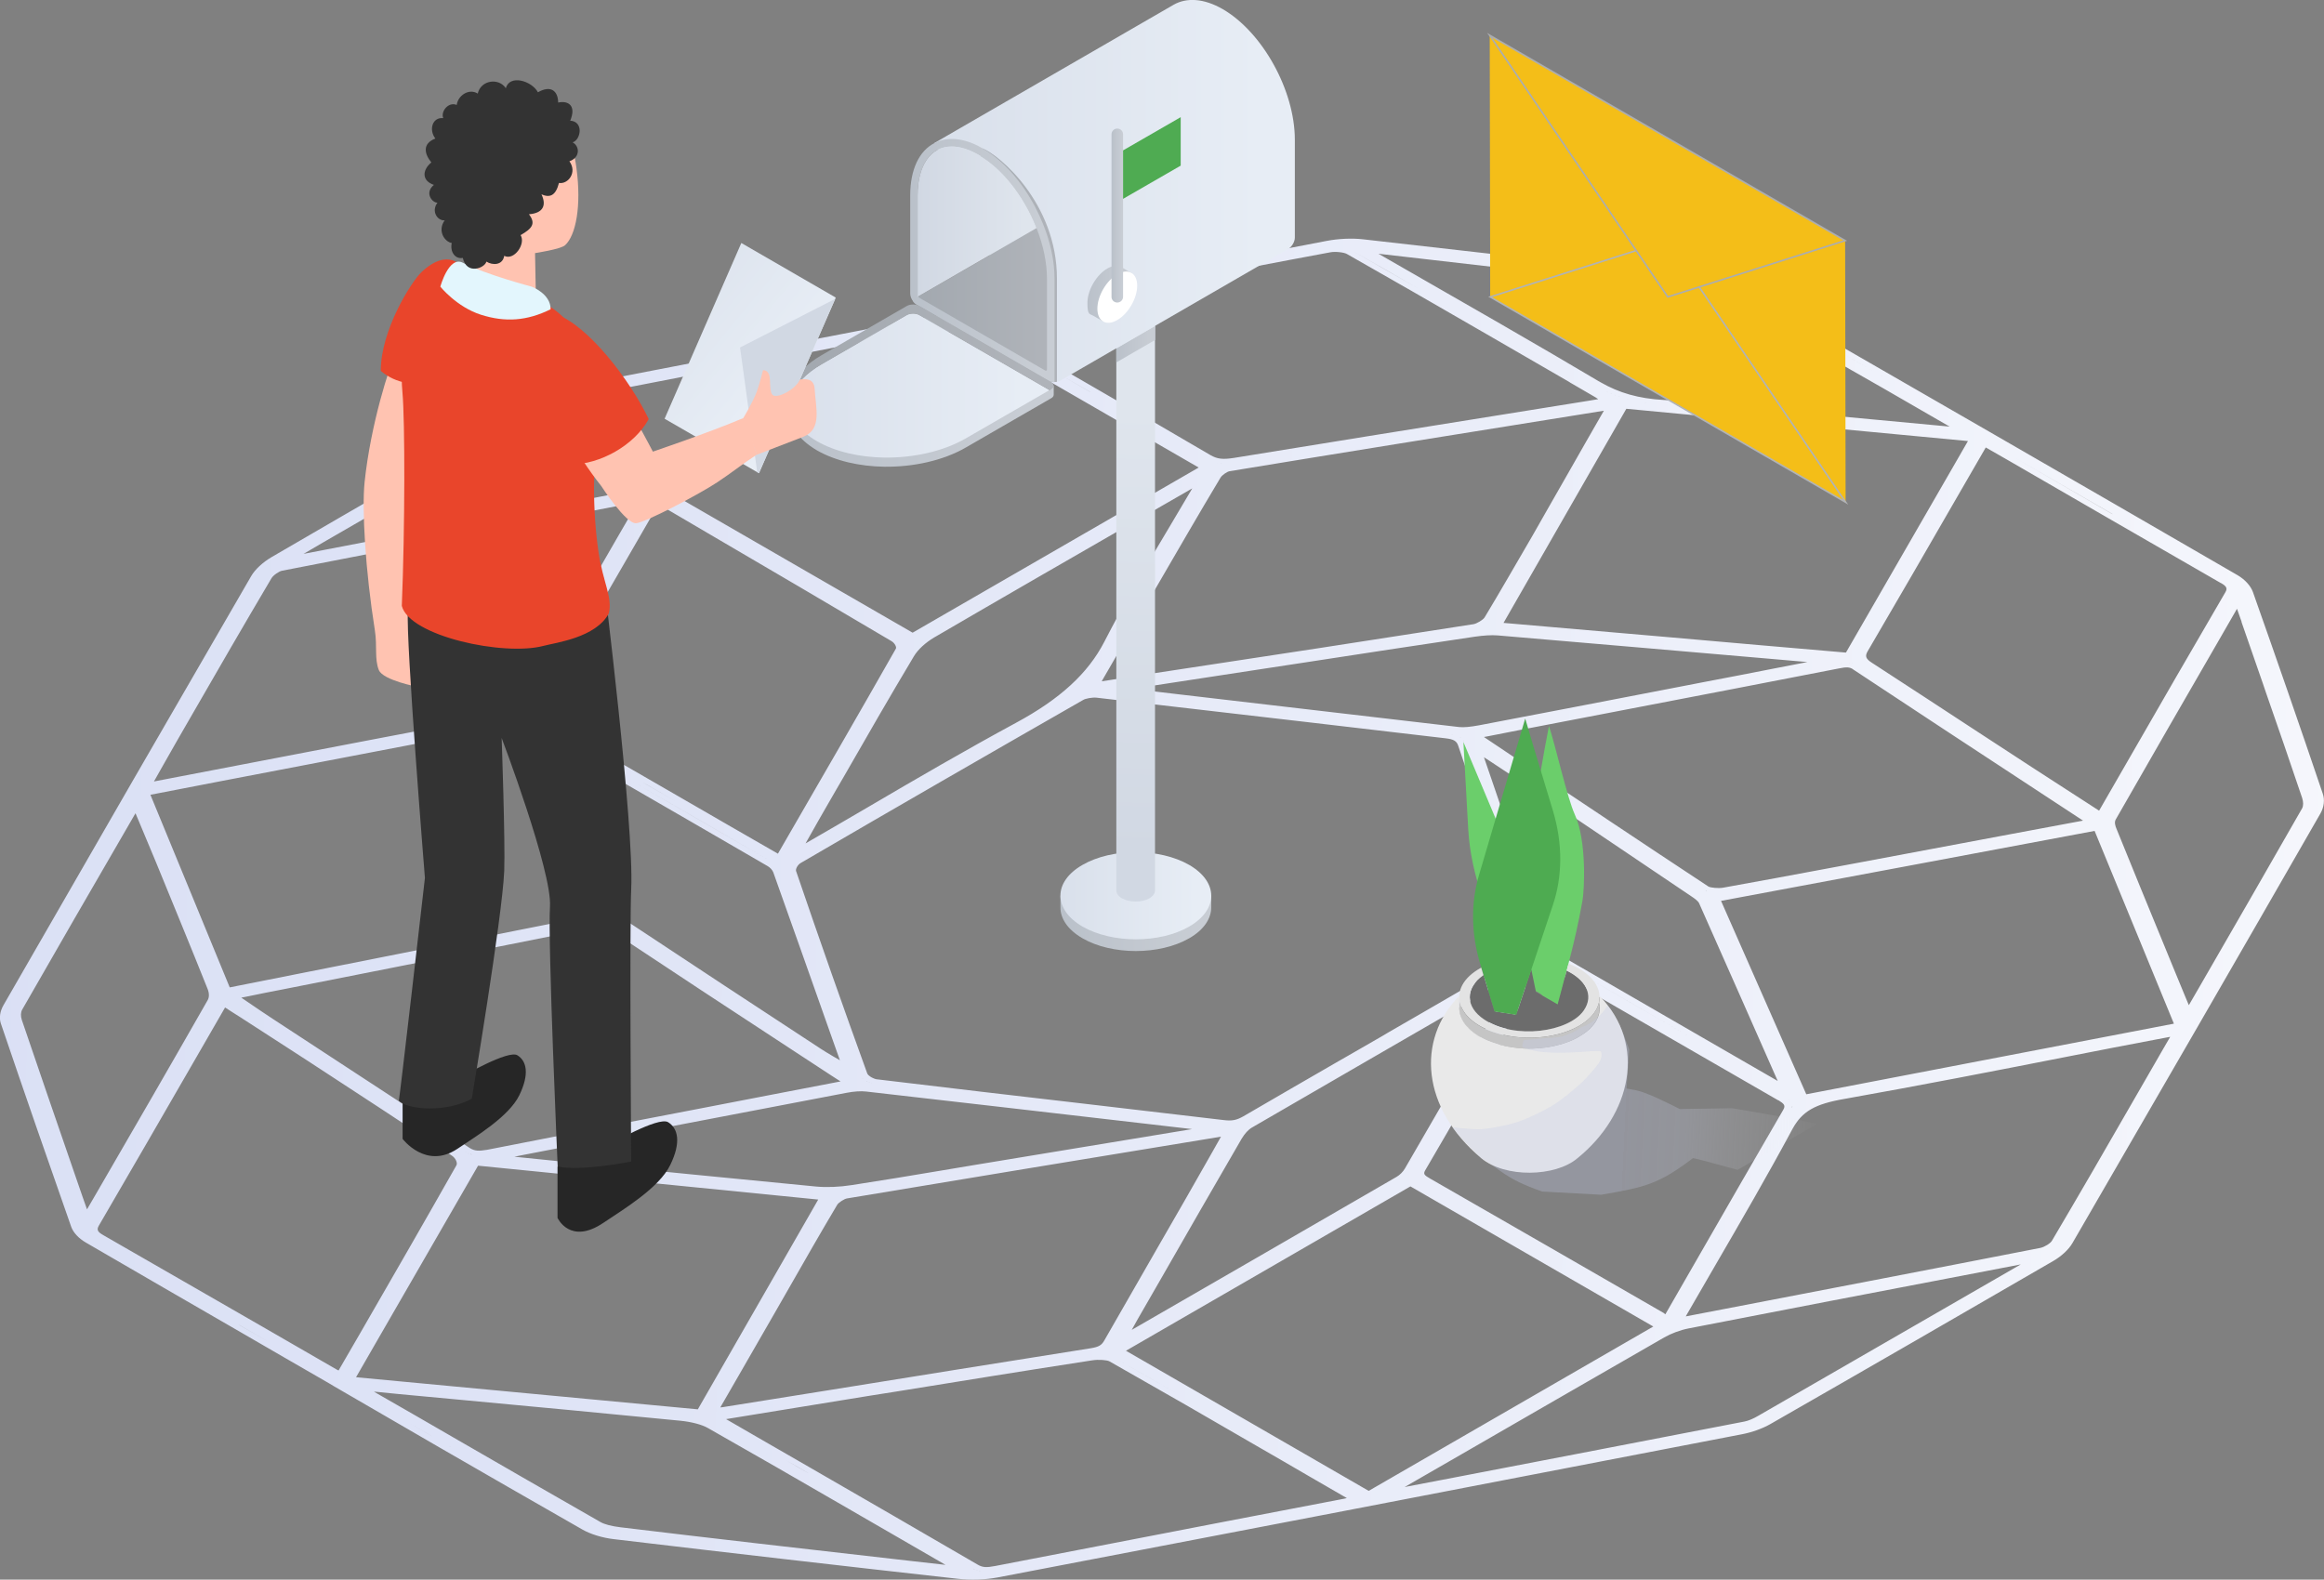 <?xml version="1.0" encoding="UTF-8"?>
<svg id="Layer_1" data-name="Layer 1" xmlns="http://www.w3.org/2000/svg" xmlns:xlink="http://www.w3.org/1999/xlink" version="1.1" viewBox="0 0 1447.7 984.2">
  <rect x="0" y="0" width="1447.7" height="984.2" fill="#808080" stroke="none"/>
  <defs>
    <style>
      .cls-1 {
        fill: #333;
      }

      .cls-1, .cls-2, .cls-3, .cls-4, .cls-5, .cls-6, .cls-7, .cls-8, .cls-9, .cls-10, .cls-11, .cls-12, .cls-13, .cls-14, .cls-15, .cls-16, .cls-17, .cls-18, .cls-19, .cls-20, .cls-21, .cls-22, .cls-23, .cls-24, .cls-25, .cls-26, .cls-27, .cls-28, .cls-29, .cls-30, .cls-31, .cls-32, .cls-33 {
        stroke-width: 0px;
      }

      .cls-2 {
        fill: #4eab51;
      }

      .cls-3 {
        fill: #e3e3e3;
      }

      .cls-4 {
        fill: #e9452b;
      }

      .cls-5 {
        fill: #c5c5c5;
      }

      .cls-6 {
        fill: #262626;
      }

      .cls-7 {
        fill: #ffc3b1;
      }

      .cls-8 {
        fill: url(#linear-gradient);
      }

      .cls-9 {
        fill: #e9e9e9;
      }

      .cls-10 {
        fill: url(#linear-gradient-11);
      }

      .cls-11 {
        fill: url(#linear-gradient-12);
      }

      .cls-12 {
        fill: url(#linear-gradient-13);
      }

      .cls-13 {
        fill: url(#linear-gradient-10);
      }

      .cls-14 {
        fill: url(#linear-gradient-17);
      }

      .cls-15 {
        fill: url(#linear-gradient-16);
      }

      .cls-16 {
        fill: url(#linear-gradient-15);
      }

      .cls-17 {
        fill: url(#linear-gradient-14);
      }

      .cls-18 {
        fill: #e3f6fd;
      }

      .cls-34 {
        stroke: #b1b3b6;
      }

      .cls-34, .cls-20, .cls-35 {
        fill: #f4be18;
      }

      .cls-34, .cls-35 {
        stroke-miterlimit: 10;
      }

      .cls-19 {
        fill: url(#linear-gradient-18);
        isolation: isolate;
        opacity: .3;
      }

      .cls-21 {
        fill: #4fab52;
      }

      .cls-35 {
        stroke: #abadb0;
      }

      .cls-22 {
        fill: #dbdbdb;
      }

      .cls-23 {
        fill: #6bce6b;
      }

      .cls-24 {
        fill: url(#linear-gradient-4);
      }

      .cls-25 {
        fill: url(#linear-gradient-2);
      }

      .cls-26 {
        fill: url(#linear-gradient-3);
      }

      .cls-27 {
        fill: url(#linear-gradient-8);
      }

      .cls-28 {
        fill: url(#linear-gradient-9);
      }

      .cls-29 {
        fill: url(#linear-gradient-7);
      }

      .cls-30 {
        fill: url(#linear-gradient-5);
      }

      .cls-31 {
        fill: url(#linear-gradient-6);
      }

      .cls-32 {
        fill: #6c6c6c;
      }

      .cls-33 {
        fill: #fff;
      }
    </style>
    <linearGradient id="linear-gradient" x1="-31.4" y1="460.2" x2="1939.7" y2="486.7" gradientTransform="translate(0 96.1)" gradientUnits="userSpaceOnUse">
      <stop offset="0" stop-color="#dae0f5"/>
      <stop offset=".2" stop-color="#dfe4f6"/>
      <stop offset="1" stop-color="#fff"/>
    </linearGradient>
    <linearGradient id="linear-gradient-2" x1="660.6" y1="469.4" x2="754.5" y2="469.4" gradientTransform="translate(0 96.1)" gradientUnits="userSpaceOnUse">
      <stop offset="0" stop-color="#bac1ca"/>
      <stop offset=".9" stop-color="#c8cdd4"/>
    </linearGradient>
    <linearGradient id="linear-gradient-3" x1="660.6" y1="462" x2="754.5" y2="462" gradientTransform="translate(0 96.1)" gradientUnits="userSpaceOnUse">
      <stop offset="0" stop-color="#d9e0eb"/>
      <stop offset=".9" stop-color="#e7edf5"/>
    </linearGradient>
    <linearGradient id="linear-gradient-4" x1="702.8" y1="436" x2="711.4" y2="126.9" gradientTransform="translate(0 96.1)" gradientUnits="userSpaceOnUse">
      <stop offset="0" stop-color="#d1d8e3"/>
      <stop offset=".9" stop-color="#dfe5ed"/>
    </linearGradient>
    <linearGradient id="linear-gradient-5" x1="695.4" y1="118.4" x2="719.6" y2="118.4" gradientTransform="translate(0 96.1)" gradientUnits="userSpaceOnUse">
      <stop offset="0" stop-color="#bac1ca"/>
      <stop offset=".9" stop-color="#c8cdd4"/>
    </linearGradient>
    <linearGradient id="linear-gradient-6" x1="581.9" y1="22.9" x2="806.6" y2="22.9" gradientTransform="translate(0 96.1)" gradientUnits="userSpaceOnUse">
      <stop offset="0" stop-color="#d9e0eb"/>
      <stop offset=".9" stop-color="#e7edf5"/>
    </linearGradient>
    <linearGradient id="linear-gradient-7" x1="603.7" y1="69.1" x2="658.4" y2="69.1" gradientTransform="translate(0 96.1)" gradientUnits="userSpaceOnUse">
      <stop offset="0" stop-color="#a2a8af"/>
      <stop offset=".9" stop-color="#afb3b9"/>
    </linearGradient>
    <linearGradient id="linear-gradient-8" x1="568.7" y1="92.9" x2="656.9" y2="92.9" gradientTransform="translate(0 96.1)" gradientUnits="userSpaceOnUse">
      <stop offset="0" stop-color="#a2a8af"/>
      <stop offset=".9" stop-color="#afb3b9"/>
    </linearGradient>
    <linearGradient id="linear-gradient-9" x1="567" y1="66.2" x2="656.9" y2="66.2" gradientTransform="translate(0 96.1)" gradientUnits="userSpaceOnUse">
      <stop offset="0" stop-color="#bac1ca"/>
      <stop offset=".9" stop-color="#c8cdd4"/>
    </linearGradient>
    <linearGradient id="linear-gradient-10" x1="491.1" y1="147" x2="656.4" y2="147" gradientTransform="translate(0 96.1)" gradientUnits="userSpaceOnUse">
      <stop offset="0" stop-color="#bac1ca"/>
      <stop offset=".9" stop-color="#c8cdd4"/>
    </linearGradient>
    <linearGradient id="linear-gradient-11" x1="491.3" y1="144.2" x2="653.7" y2="144.2" gradientTransform="translate(0 96.1)" gradientUnits="userSpaceOnUse">
      <stop offset="0" stop-color="#d9e0eb"/>
      <stop offset=".9" stop-color="#e7edf5"/>
    </linearGradient>
    <linearGradient id="linear-gradient-12" x1="491.1" y1="125" x2="656.4" y2="125" gradientTransform="translate(0 96.1)" gradientUnits="userSpaceOnUse">
      <stop offset="0" stop-color="#a2a8af"/>
      <stop offset=".9" stop-color="#afb3b9"/>
    </linearGradient>
    <linearGradient id="linear-gradient-13" x1="571.6" y1="42" x2="645.7" y2="42" gradientTransform="translate(0 96.1)" gradientUnits="userSpaceOnUse">
      <stop offset="0" stop-color="#d1d8e3"/>
      <stop offset=".9" stop-color="#dfe5ed"/>
    </linearGradient>
    <linearGradient id="linear-gradient-14" x1="677.4" y1="86.8" x2="705" y2="86.8" gradientTransform="translate(0 96.1)" gradientUnits="userSpaceOnUse">
      <stop offset="0" stop-color="#bac1ca"/>
      <stop offset=".9" stop-color="#c8cdd4"/>
    </linearGradient>
    <linearGradient id="linear-gradient-15" x1="692.5" y1="38.2" x2="699.6" y2="38.2" gradientTransform="translate(0 96.1)" gradientUnits="userSpaceOnUse">
      <stop offset="0" stop-color="#bac1ca"/>
      <stop offset=".9" stop-color="#c8cdd4"/>
    </linearGradient>
    <linearGradient id="linear-gradient-16" x1="390.8" y1="63.5" x2="492.5" y2="148" gradientTransform="translate(0 96.1)" gradientUnits="userSpaceOnUse">
      <stop offset="0" stop-color="#d9e0eb"/>
      <stop offset=".9" stop-color="#e7edf5"/>
    </linearGradient>
    <linearGradient id="linear-gradient-17" x1="573.1" y1="168" x2="590.3" y2="173.3" gradientTransform="translate(0 96.1)" gradientUnits="userSpaceOnUse">
      <stop offset="0" stop-color="#d1d8e3"/>
      <stop offset=".9" stop-color="#dfe5ed"/>
    </linearGradient>
    <linearGradient id="linear-gradient-18" x1="-10560.7" y1="589.9" x2="-10436" y2="595.8" gradientTransform="translate(11573.5 96.1)" gradientUnits="userSpaceOnUse">
      <stop offset="0" stop-color="#c4cae9"/>
      <stop offset="0" stop-color="#c7cdea" stop-opacity=".9"/>
      <stop offset=".3" stop-color="#d0d5ed" stop-opacity=".8"/>
      <stop offset=".5" stop-color="#e0e3f3" stop-opacity=".5"/>
      <stop offset=".8" stop-color="#f4f5fb" stop-opacity=".2"/>
      <stop offset="1" stop-color="#fff" stop-opacity="0"/>
    </linearGradient>
  </defs>
  <g id="Layer_1-2" data-name="Layer 1-2">
    <g>
      <path class="cls-8" d="M1279,785.7c5.2-3,9.7-7.2,12-11.2,51.9-89.5,103.9-179.5,154.5-267.7,2.2-3.9,2.8-8.5,1.4-12.4-14.2-42-28.9-84.3-43.5-125.6-1.4-3.8-4.9-7.7-9.5-10.4-51.4-29.8-103.5-59.9-155-89.6s-103.7-59.8-155.3-89.5c-4.2-2.4-10.6-4.4-17-5.1-78.5-9.3-149.7-17.5-217.5-25.1-6.9-.8-15.4-.4-22.7,1-155.9,29.8-311.5,59.8-462.5,89-7.1,1.4-14.8,4.1-20.4,7.4-57.4,32.9-116.1,66.7-174.3,100.6-5.6,3.3-10.3,7.7-12.7,11.8C108.5,441.7,57.9,529.3,2.1,626.4c-2.1,3.7-2.7,7.8-1.6,11.2,14.6,43,29.4,85.6,43.9,126.9,1.3,3.5,4.6,7.1,9.1,9.7,32.6,19,65.2,37.8,92.7,53.7l30.9,17.9,27.9,16.1,3,1.8c11.1,6.4,22.1,12.8,33.1,19.2,11.1,6.4,22.1,12.8,33.1,19.2,26,15,56.9,32.8,88.6,50.9,5.1,2.9,12.5,5.2,19.7,6,72.3,8.6,144.4,16.9,214.3,24.7,8.1.9,17.2.6,24.9-.9,136.8-26.2,284.1-54.5,463.6-89.2,6.2-1.2,12.8-3.6,17.5-6.3,63.2-36.2,120.8-69.5,176.2-101.6h0ZM13.6,635.5c-.8-2.4-.7-4.7.2-6.4,21.3-37.2,43.1-75,64.3-111.5l6.3-10.9c1,2.3,1.9,4.6,2.9,6.9,3.4,8.2,6.7,16,9.9,23.7h0c10.6,25.9,21.6,52.5,32.1,78.8,1.1,2.7,1.1,5.2.1,7-23.2,40.7-47.1,82-70.3,122l-4.9,8.4h0c-1.7-4.9-3.4-9.5-4.9-14l-4.1-11.9c-10.4-30.2-21.2-61.4-31.6-92.1h0ZM201.4,337.9c48.9-28.3,99.5-57.5,149.5-86.2,4.2-2.4,8.4-4.1,11.8-4.8,62.4-12.2,125.9-24.4,187.4-36.2l22.9-4.4-18.7,10.8c-47,27.1-95.6,55.2-143.5,82.7-4,2.3-8.8,4.2-12.9,5-64.9,12.7-131,25.4-194.8,37.6l-14,2.7h0l12.3-7.2h0ZM1194.4,254.2l20.1,11.6c-38.6-3.6-78.2-7.3-117.7-11-6.4-.6-12.8-1.3-19.1-1.9-13.5-1.4-27.4-2.9-41.5-3.7-15.4-.9-27.5-4.3-39.3-11.1-.3-.2-.6-.4-.9-.5-17.7-10.5-37.3-22-61.6-36-12.5-7.2-25.1-14.4-37.6-21.6-12.5-7.2-25.1-14.4-37.6-21.6l-.5-.3c69,7.9,136.6,15.7,204.3,23.7,4.4.5,8.2,1.6,10.5,2.9,22.9,13.1,47.3,27.1,78.9,45.4,14,7.9,28,16,42,24.1h0ZM1383.4,363.2c3.7,2.1,4.3,3.4,2.8,5.9-20.4,35-41,70.6-60.8,105.1-5.9,10.3-11.9,20.6-17.8,30.9-3.5-2.3-7-4.5-10.5-6.8-10.4-6.7-20.2-13-30-19.4-11.7-7.6-23.4-15.3-35.1-22.9-21.6-14.1-43.9-28.8-66-43.1-3.7-2.4-4.3-4-2.7-6.9,18.8-32.1,37.7-64.8,55.9-96.4,5.9-10.3,11.9-20.5,17.8-30.8l13.8,7.9,30.6,17.7,30.6,17.7c19.5,11.3,45.3,26.1,71.3,41.1h0ZM1396.3,387.5c4.4,12.8,8.9,25.5,13.3,38.3l1.9,5.6c7.5,21.5,15.2,43.8,22.6,65.8.8,2.5.8,4.8,0,6.4-21.3,37.3-43.2,75.3-64.4,112l-6.2,10.7c-.8-2-1.7-4-2.5-6-2.5-6-4.9-11.8-7.3-17.7l-5-12.2c-10-24.3-20.3-49.4-30.3-74.1-.7-1.6-1.4-4-.5-5.6,21.6-37.8,43.8-76.3,65.3-113.5l10.3-17.9,2.9,8.2h-.1ZM1029.9,826.5l-177.3,102.4-151.2-87.3,177.2-102.4,151.3,87.3ZM523.6,933c-8.3-4.8-16.7-9.6-25.1-14.5,8.4,4.9,16.8,9.7,25.1,14.5ZM417.3,306.9l178.2-102.9,151.2,87.3-178.2,102.9-151.2-87.3h0ZM1036.6,818.2c-48.5-28-97-55.9-145.6-83.8-3.6-2.1-4.6-2.8-3.2-5.2,18.2-31.1,36.4-62.8,54-93.4,6.6-11.4,13.2-22.9,19.7-34.3v-.2c1,.5,2,1,2.9,1.6,14.3,8.2,28.5,16.5,42.8,24.7,32.9,19,66.9,38.6,100.4,57.9h.2c3.6,2.2,4.6,3.3,3.1,5.9-17.9,30.7-35.8,62-53.2,92.2-6.8,11.8-13.6,23.6-20.3,35.3-.3-.3-.6-.5-.9-.7h.1ZM293,715.5c-.3-.2-.5-.3-.8-.5-28.6-18.9-57.8-38-86.1-56.5-12.1-7.9-24.2-15.8-36.2-23.7-5.4-3.5-10.6-7.1-16.2-10.9-1.1-.8-2.3-1.5-3.4-2.3,1.5-.3,3.1-.6,4.6-.9,7.2-1.5,14.1-2.9,21-4.2,16.9-3.3,33.7-6.7,50.6-10,46.5-9.2,94.5-18.7,141.7-28.2,6.2-1.2,8.4-.8,11.4.9.4.2.8.5,1.3.8,37,24.6,74.9,49.5,111.6,73.5,8.5,5.6,17,11.2,25.5,16.7,1.7,1.1,3.5,2.2,5.6,3.6-15.9,3.1-30.3,5.8-44.7,8.6-12.9,2.5-25.8,5-38.8,7.5-44.8,8.6-91.1,17.5-136.7,26.5-5.3.9-7.6.7-10.4-.9h0ZM297.6,719.6h-.8.8ZM295.7,719.5h-.8.8ZM293.9,719.3c-.3,0-.5,0-.8-.2.3,0,.5,0,.8.2ZM292.2,718.8c-.2,0-.5-.2-.7-.3.2,0,.4.2.7.3ZM290.5,718.1c-.2,0-.5-.2-.7-.4.2.2.5.3.7.4ZM412,315.2c9.5,5.6,19.1,11.2,28.6,16.8,37.7,22.1,76.7,44.9,114.8,67.5,2,1.2,3.2,3.7,2.7,4.6-22.6,39.8-46,80.2-68.6,119.3l-4.9,8.5-31.1-17.9-9.5-5.5-18.7-10.8-18.7-10.8c-20.9-12.1-43.5-25.1-66.6-38.2h-.2c-4.5-2.7-5.1-4.5-2.9-8.3,17.8-30.2,35.6-61,52.8-90.8,6.1-10.6,12.2-21.1,18.3-31.7.7-1.2,1.4-2.3,2.3-3.7.5.3,1.1.6,1.7,1h0ZM413.6,312c.6.4,1.3.7,1.9,1.1-.6-.3-1.2-.7-1.9-1.1ZM683.1,434.7c43.4,5,87.5,10.1,130.2,15.1,28.5,3.3,58.1,6.8,87.1,10.2,2.6.3,4.3.7,5.5,1.4,1.2.7,2,1.7,2.5,3.3,15.2,45.2,29.1,85.6,42.5,123.7,1.2,3.4,0,5.3-4.8,8.1-20.4,11.5-40.9,23.4-60.7,34.9-6.7,3.9-13.4,7.8-20.1,11.6-1.4.8-2.8,1.6-4.2,2.5-7.5,4.3-14.9,8.6-22.4,12.9l-4.9,2.8c-19.4,11.2-39.5,22.8-59.2,34.3-4.2,2.4-7,3-12.1,2.4-29-3.4-58.4-6.9-86.9-10.2-42.3-4.9-86.1-10-129.1-15.2-.8,0-2.2-.5-3.7-1.3-1.3-.8-2.4-1.7-2.6-2.5-14.7-40.5-29.6-82.9-44.3-126-.4-1.3,1.1-4,2.9-5,58.6-34.2,117.8-68.3,175.8-101.5,1.4-1,6.1-1.8,8.5-1.5h0ZM904.2,457.6c.3,0,.5.1.7.2-.2,0-.5-.1-.7-.2ZM906.2,458.1c.3.1.5.2.8.2-.3-.1-.5-.1-.8-.2ZM907.9,458.7c.2.1.4.2.7.3-.2-.1-.4-.2-.7-.3ZM543.3,674.8c-.2,0-.3,0-.5-.2,0,0,.3.2.5.2ZM541.8,674.4c-.2,0-.4-.2-.6-.2.2,0,.4,0,.6.2ZM540.3,673.8c-.2,0-.4-.2-.6-.3.3,0,.4.2.6.3ZM536.7,671.4c-.2-.2-.4-.4-.5-.6,0,.2.3.4.5.6ZM535.9,670.5c-.2-.3-.4-.6-.5-.9,0,.2.3.5.5.9ZM539,673.1c-.2-.2-.5-.3-.7-.5.2.2.5.3.7.5ZM537.7,672.3c-.2-.2-.4-.3-.6-.5.2,0,.4.3.6.5ZM1085.9,661.1l-25.8-14.9c-28.4-16.4-58.9-34-90.1-52.1-2.8-1.6-4.7-3.5-5.3-5.2-12.1-34.5-24.1-69.7-35.7-103.7l-4.6-13.4c1.4.9,2.9,1.9,4.3,2.8,8.3,5.5,17,11.2,25.4,16.8,29.9,20.1,61.5,41.4,99.4,67,2.1,1.4,4.2,2.9,4.9,4.3,16.4,36.9,32.9,74.3,49,110.8l-21.5-12.4h0ZM1054,646.8c-29.2-16.9-58.4-33.7-87.5-50.6,29.1,16.8,58.3,33.7,87.5,50.6ZM912.3,462.4c.2.4.4.9.6,1.4,0-.5-.3-1-.6-1.4ZM909.4,459.3c.3.1.5.3.7.5-.2-.1-.5-.3-.7-.5ZM910.6,460.2c.2.2.4.4.6.6-.2-.2-.4-.4-.6-.6ZM911.6,461.2c.2.3.4.5.5.8-.2-.2-.3-.5-.5-.8ZM710.2,323c10.8-6.2,21.7-12.5,32.5-18.7-4.5,7.6-9,15.3-13.5,22.8-14.2,23.8-28.8,48.4-41.3,72.8-10.1,19.6-27.5,35.6-54.9,50.4-31.6,17.1-62.5,35.1-92.3,52.6-12.7,7.4-25.8,15.1-38.9,22.6.9-1.5,1.7-3,2.6-4.6,3.8-6.8,7.8-13.8,11.8-20.7,3.2-5.5,6.3-11,9.5-16.4,14.1-24.6,28.7-50,43.6-74.9,2.5-4.2,7.2-8.5,12.6-11.7,42.5-24.8,86.1-49.9,128.3-74.2h0ZM481.8,537.6c-30.4-17.6-60.8-35.2-91.2-52.7,30.5,17.6,60.9,35.1,91.2,52.7h0ZM400.3,487.4c.9.5,1.8,1,2.7,1.5,6.5,3.8,13,7.5,19.5,11.3-7.4-4.3-14.8-8.6-22.2-12.8h0ZM368,468.7c3.8,2.2,7.5,4.3,11.3,6.5-3.8-2.1-7.5-4.3-11.3-6.5ZM339.1,459.2l18.5,10.7,26.9,15.5c29.5,17.1,61.4,35.4,93.8,54.3,1.5.9,2.8,2.3,3.4,3.8,11.9,33.3,23.8,67.1,35.4,99.9l6.1,17.2c-1.4-.8-2.7-1.5-4-2.3-3.1-1.8-5.5-3.3-7.7-4.7-41.9-27.4-82.4-54.1-120.6-79.4-3.8-2.5-6.2-4.9-7.1-7.1-13.7-32.8-27.4-66.2-40.6-98.5l-4.1-9.4h0ZM527.4,667c-.5-.3-1-.6-1.5-.8.5.3,1,.5,1.5.8ZM523.3,664.7c-1.1-.6-2.1-1.2-3.1-1.8,1,.6,2,1.2,3.1,1.8ZM519,662.3c-1.2-.7-2.3-1.3-3.4-2,1.1.7,2.2,1.3,3.4,2ZM511.1,657.7c-1.2-.7-2.3-1.4-3.5-2.2,1.1.7,2.3,1.5,3.5,2.2ZM515.4,660.3c-1.2-.7-2.3-1.4-3.4-2,1.1.6,2.2,1.3,3.4,2ZM325.4,719.7c66.2-12.8,134.6-26,201.9-38.8,4.6-.9,9.1-1.2,12.3-.8,57.9,6.6,116.8,13.4,173.7,20l29.3,3.4c-45.2,7.5-90.5,14.9-135.8,22.4-7.4,1.2-14.7,2.5-22.1,3.7-17.7,3-36.1,6-54.2,8.8-7.7,1.2-15.5,1.5-22,.9-53.4-5.1-105.9-10.4-161.6-15.9-8.8-.9-17.6-1.8-26.5-2.7l5-1h0ZM773.4,709.6c2-3.3,4.2-5.8,6.7-7.2,47.3-27.5,94-54.4,143.4-83l21.5-12.4c-20.5,35.8-44.7,77.8-69.8,121-1.2,2.1-3.2,4.1-5.3,5.3-54.8,31.8-110.7,64-164.9,95.3,1.3-2.4,2.6-4.7,3.9-7l13.3-23.1c16.7-29.1,34-59.3,51.2-88.9h0ZM1069.7,556h.8-.8ZM1061.2,554.7c.2,0,.3.2.5.2-.2,0-.3-.2-.5-.2ZM1062.5,555.1c.2,0,.4,0,.7.2-.3,0-.5,0-.7-.2ZM1064.1,555.5h.8-.8ZM1065.9,555.8h.8-.8ZM1067.8,556h.8-.8ZM1104.7,416.6c-15.2,3-29.8,5.8-44.5,8.6l-18.6,3.6c-39.4,7.6-80.2,15.5-120.2,23.1-5.4,1-9.5,1.4-12.4,1.1-58.5-6.8-118-13.8-175.6-20.5l-27.8-3.3,7.5-1.2c24.8-3.8,49.7-7.6,74.5-11.4l24.3-3.7c35-5.4,71.2-10.9,106.8-16.2,5.6-.8,10.4-1.1,14.2-.8,57.9,4.9,116.7,10,173.5,14.9l19.5,1.7c-7.2,1.4-14.2,2.7-21.2,4.1h0ZM331.1,445.2c0-.2-.1-.4-.1-.6-.1.2,0,.4.1.6ZM331,443.7v-.6.6ZM335.4,450c-.3-.2-.6-.4-.9-.6.2.2.6.4.9.6ZM333.7,448.9c-.2-.2-.5-.4-.7-.6.2.2.5.4.7.6ZM332.4,447.7l-.5-.5c.2.1.4.3.5.5ZM331.5,446.5c-.1-.2-.2-.4-.3-.6.1.2.2.4.3.6ZM382.8,576.9c-.2,0-.5-.2-.7-.4.2.2.5.3.7.4ZM381,576.1c-.2,0-.5-.2-.8-.3.3,0,.6.2.8.3ZM379.2,575.4c-.3,0-.5,0-.8-.2.3,0,.6,0,.8.2ZM377.4,575h-.8.8ZM375.3,574.8h-.9.9ZM373.1,574.8h-.9.9ZM369.8,575.1h.8-.8ZM521.5,750.7c.9-1.5,4.4-3.7,6.1-4,73-12.2,147.3-24.4,219.1-36.2l13.9-2.3-5.3,9.4c-5.8,10.1-11.5,20.2-17.2,30.2-5.3,9.3-10.7,18.5-16,27.8-11.2,19.5-22.9,39.8-34.2,59.6-1.7,3-3.5,4-8.2,4.8-54.3,8.6-109.6,17.5-163,26.1-21.7,3.5-43.4,7-65,10.4-1,.2-1.9.3-3,.4l11.3-19.6c7.5-13.1,15-26.1,22.5-39.1,3-5.2,6-10.5,9-15.7,9.7-17,19.7-34.5,30-51.8h0ZM1111.6,683.4c.5.3.9.5,1.3.8-.4-.2-.9-.5-1.3-.8ZM1113,684.3c.4.3.8.5,1.1.8-.3-.3-.7-.5-1.1-.8ZM1114.2,685.2c.3.3.7.5.9.8-.3-.3-.6-.6-.9-.8ZM1115.2,686c.3.3.5.6.7.9-.2-.3-.4-.6-.7-.9ZM1115.9,687c.2.3.3.6.4,1,0-.4-.2-.7-.4-1ZM1116.3,688v1.1-1.1ZM1125.2,681.8l-23.8-54c-9.8-22.1-19.5-44.2-29.3-66.5l116.5-21.8,116.2-21.8c9.6,23.3,19.1,46.4,28.6,69.5l20.8,50.6c-77.3,14.8-152.7,29.3-229,44h0ZM1071.7,556h.6-.6ZM1157.2,414.6c-.2-.1-.5-.2-.7-.3.3.1.5.2.7.3ZM1152.6,413.2c-.2,0-.5,0-.7-.1.2,0,.5.1.7.1ZM1150.9,413.1h-.7.7ZM1155.7,413.9c-.2-.1-.5-.2-.7-.2.3.1.5.1.7.2ZM1154.2,413.5c-.2,0-.5-.1-.7-.1.2,0,.5,0,.7.1ZM1154.1,416.9c.2.1.4.2.6.4,37.8,25,76.4,50.4,113.8,74.9,9.7,6.4,19.4,12.7,29.1,19.1l-45.5,8.5c-31.6,5.9-62.7,11.8-93.8,17.6-6.4,1.2-12.9,2.4-19.3,3.6-21.5,4-43.8,8.2-65.7,12.1-2.9.5-7.7,0-9-.7h0c-41-27-82.3-54.7-122.3-81.4l-17.6-11.8c1.1-.2,2.2-.4,3.2-.6,6.7-1.3,12.9-2.6,19.3-3.8,20.1-3.9,40.2-7.7,60.3-11.6,45.3-8.7,92.1-17.7,138.2-26.7,4.9-1,6.6-.9,8.8.4h0ZM924.8,384.7c-1,1.6-5,3.9-6.9,4.2-63.1,9.9-127.2,19.7-189.3,29.1-14.1,2.1-28.2,4.3-42.3,6.5l1.3-2.3c7.9-13.6,15.3-26.5,22.8-39.3,3.3-5.7,6.6-11.4,9.9-17,13-22.4,26.4-45.6,40-68.3,1-1.7,4.3-3.8,5.6-4,70.4-11.6,142.1-23.1,211.4-34.2l21.8-3.5c-7.5,13.1-15,26.1-22.3,39l-13.2,23.1c-2.9,5.1-5.8,10.2-8.7,15.3-9.8,16.8-19.8,34.3-30.1,51.4h0ZM1008,246.8c.4.1.8.3,1.2.4-.4-.1-.8-.2-1.2-.4ZM765.6,288.4c.3,0,.5,0,.8-.1-.3.1-.5.1-.8.1ZM762.7,288.6h1-1ZM413.4,311.9c-.1-.1-.2-.1-.4-.2.1,0,.2.1.4.2ZM410.5,310.3c-.2-.1-.4-.2-.6-.3.2,0,.4.1.6.3ZM331.3,442.1c.1-.2.1-.4.2-.5-.1.2-.1.3-.2.5ZM324.2,439.5c-1.9,3.2-3.2,4.4-7.7,5.2-56.2,10.6-113.3,21.6-168.5,32.2-17.4,3.3-34.7,6.7-52.1,10,1.4-2.4,2.7-4.8,4-7.1,3.5-6.2,7-12.3,10.4-18.3l8.3-14.4c16.4-28.5,33.4-57.9,50.5-86.8,1.1-1.9,4.8-4.4,6.6-4.7,63.8-12.5,128.8-25,191.6-37l30.1-5.8c-8.6,14.8-16.9,29.1-25.1,43.4l-7.2,12.5c-13.4,23.1-27.3,47.2-40.9,70.8h0ZM138.7,486.5l183.1-35.1c16.3,39.7,32.4,78.9,48.7,118.7-42.7,8.5-85.1,16.9-127.6,25.3l-99.8,19.8c-16.4-40-32.8-79.6-49.4-120l45-8.7h0ZM298.8,719.6h.8-.8ZM301.1,719.4h.7-.7ZM301.9,726.7c69.5,6.9,138.2,13.8,207.8,20.7-25,43.6-49.7,86.7-75,130.7-70.8-6.7-141.3-13.3-212.9-20l11.8-20.5c21.4-37,42.7-74,64.2-111.3l4.1.4h0ZM483.8,910.1c-13.1-7.5-26.3-15-39.4-22.5,13.1,7.5,26.3,15,39.4,22.5ZM1116.2,690.4c-.2.4-.4.9-.7,1.4.3-.5.5-1,.7-1.4ZM1116.5,689.1c0,.4,0,.8-.2,1.2,0-.4,0-.8.2-1.2ZM1148.9,684.7c46.7-8.3,94-17.5,139.7-26.5,17.8-3.5,36.2-7.1,54.3-10.5,2.9-.5,5.7-1.1,9-1.7l-4.7,8.1c-2.9,5.1-5.8,10.1-8.7,15.1-3.8,6.5-7.5,13-11.3,19.6-15.9,27.7-32.4,56.2-49,84.3-.9,1.6-4.7,3.9-7.1,4.4-65.3,12.8-131.7,25.5-196,37.9l-25,4.8c5.8-10,11.6-20.1,17.3-29.9,17.3-29.8,33.7-58,49.2-86.9,6-10.9,13.8-15.5,32.3-18.7h0ZM1146.5,413.5c.2,0,.4-.1.6-.1-.2.1-.4.1-.6.1ZM1148.5,413.3c.2,0,.5,0,.7-.1-.3,0-.5,0-.7.1ZM1040.6,397.1c-34.5-3-69.1-6-104-9,25.7-44.7,50.9-88.7,76.5-133.4,70.8,6.7,141.1,13.3,212.8,20.1l-9.9,17.2c-22,38.1-43.9,76.1-66.1,114.6-36.5-3.1-72.9-6.3-109.3-9.5h0ZM1010.5,247.7c.4.1.8.3,1.2.4-.4-.2-.8-.3-1.2-.4ZM1031.8,251.6c-.4,0-.7-.1-1.1-.1.4.1.8.1,1.1.1ZM1028.7,251.3c-.4,0-.8-.1-1.2-.1.4,0,.8.1,1.2.1ZM1025.6,251c-.4-.1-.8-.1-1.2-.2.4,0,.8.1,1.2.2ZM1022.7,250.5c-.4-.1-.9-.1-1.3-.2.4.1.8.2,1.3.2ZM1019.8,250c-.4-.1-.9-.2-1.3-.3.5.1.9.2,1.3.3ZM1017.1,249.4c-.4-.1-.8-.2-1.3-.3.4.1.8.2,1.3.3ZM1014.4,248.8l-1.2-.3c.3,0,.7.2,1.2.3ZM1006.7,246.4c-.4-.1-.8-.3-1.2-.5.4.2.8.3,1.2.5ZM1004.3,245.5c-.4-.2-.8-.3-1.2-.5.4.1.8.3,1.2.5ZM1001.9,244.5c-.4-.2-.8-.3-1.2-.5.4.1.8.3,1.2.5ZM999.6,243.4c-.4-.2-.8-.4-1.1-.5.3.2.7.3,1.1.5ZM997.3,242.3c-.4-.2-.7-.4-1.1-.6.4.2.7.4,1.1.6ZM995.1,241.1c-.4-.2-.7-.4-1.1-.6.3.2.7.4,1.1.6ZM893.3,182c-12.6-7.2-25.2-14.5-37.7-21.7,12.6,7.2,25.2,14.5,37.7,21.7ZM930.8,203.6c.7.4,1.3.8,2,1.1-1.4-.8-2.8-1.6-4.3-2.5.8.5,1.5.9,2.3,1.4h0ZM963.6,222.6c-1-.6-2.1-1.2-3.1-1.8,1,.6,2.1,1.2,3.1,1.8ZM925.9,204.1c-9-5.2-18-10.4-27.1-15.6,9.1,5.2,18.1,10.4,27.1,15.6ZM997.4,245.5c-19.2-11.1-38.4-22.2-57.7-33.4,19.2,11.1,38.4,22.2,57.7,33.4ZM977.8,238.2l16,9.3c.6.4,1.2.8,1.8,1.2-2.1.4-4,.7-6,1-17.7,2.8-35.3,5.7-52.9,8.5-55.1,8.8-112,18-168,27.1-7,1.1-10.4.7-14.6-1.7h0c-26.2-15.4-52-30.3-71.5-41.6-11.1-6.4-22.3-12.9-33.4-19.3-11.1-6.4-22.3-12.9-33.4-19.3l-7-4,18.7-3.6c25.3-4.9,49.7-9.6,74-14.3,8-1.5,15.9-3.1,23.8-4.6,33.9-6.5,68.9-13.3,103.4-19.7,3.1-.6,8.6,0,10.4,1.1,25.2,14.3,52.7,30.1,86.6,49.7,17.5,10.1,34.9,20.2,52.2,30.2h0ZM761.3,288.7c-.3,0-.7,0-1-.1.3,0,.6.1,1,.1ZM758.9,288.5c-.3,0-.7-.1-1-.2.4.1.7.2,1,.2ZM756.8,288.1c-.3-.1-.7-.2-1-.3.3.2.6.3,1,.3ZM754.7,287.6c-.3-.1-.7-.3-1-.4.3.1.6.2,1,.4ZM752.6,286.7c-.3-.2-.7-.4-1-.5.3.2.6.4,1,.5ZM715.2,265.1c-4.1-2.4-8.2-4.7-12.2-7.1,4.1,2.4,8.1,4.8,12.2,7.1ZM679.6,244.5c-7.9-4.5-15.7-9.1-23.6-13.6,7.7,4.4,15.3,8.8,23,13.2,0,.1.4.3.6.4h0ZM120.9,661.2c6.4-11.1,12.8-22.2,19.2-33.3,0,0,.1,0,.1-.2,3.1,2,6.1,4,9.2,5.9,10.9,7,21.1,13.6,31.4,20.3l10.8,7c29.6,19.3,60.2,39.3,90,59.2,2.2,1.5,3.6,4.5,2.7,6-19.7,34.8-40.1,70.2-59.9,104.5-4.5,7.8-9,15.5-13.5,23.3h0c-.4-.2-.7-.3-1-.5-16.2-9.3-32.3-18.6-48.5-28-31.7-18.2-64.6-37.2-97-55.8-3.7-2.1-4.3-3.4-2.8-6,19.9-34.1,39.9-68.8,59.3-102.4h0ZM233.5,867.1c5.4.5,10.3,1,15.1,1.5,12.9,1.2,25.7,2.4,38.6,3.6,44.8,4.2,91.1,8.5,136.6,13,7,.7,13.4,2.4,17.1,4.5,29.6,16.8,58.9,33.7,81,46.5,11.5,6.7,23.1,13.3,34.6,20,10.8,6.2,21.6,12.5,32.5,18.8l-19.6-2.2c-27.1-3.1-54.2-6.2-81.4-9.3l-17.4-2c-27.6-3.2-56.1-6.5-84-9.9-5.7-.7-10-1.8-12.6-3.3-30.8-17.6-61.3-35.2-87.1-50.1-9.6-5.6-19.2-11.1-28.9-16.7-8.3-4.8-16.6-9.6-24.9-14.3.2-.2.3-.2.4,0h0ZM550.5,948.5c14.7,8.5,29.4,17,44.1,25.5-14.7-8.5-29.4-17-44.1-25.5ZM541.9,940.1c5.1,3,10.2,5.9,15.3,8.9-5-3-10.1-6-15.3-8.9ZM489.8,909.9c3.6,2.1,7.2,4.2,10.8,6.2,1.4.8,2.7,1.6,4.1,2.4-5-2.8-10-5.7-14.9-8.6h0ZM489.7,905.8l-14.4-8.3-23-13.3,19.6-3.2c19.3-3.1,37.9-6.2,56.5-9.2,9.8-1.6,19.6-3.2,29.4-4.7,40.1-6.5,81.5-13.2,122.4-19.5,4.2-.7,9.5-.2,10.9.6,32.3,18.3,63.4,36.2,89.5,51.4,11.8,6.8,23.6,13.6,35.4,20.5l23,13.3c-1.1.3-2.2.5-3.3.7-24,4.6-47.9,9.2-71.9,13.8-47.2,9.1-95.9,18.5-143.8,27.8-5.7,1.1-7.9.9-10.9-.8-35.7-20.8-71.4-41.4-105-60.8l-14.4-8.3h0ZM694.6,846.2c14.1,8,28.1,16,42.1,24.1-14-8.1-28.1-16.1-42.1-24.1ZM751.5,878.7c9.3,5.4,18.6,10.7,27.9,16.1-9.3-5.4-18.6-10.7-27.9-16.1ZM798.8,906c15.1,8.8,30.3,17.5,45.4,26.2-15.1-8.7-30.3-17.5-45.4-26.2ZM1095.5,882c-3.4,2-6.3,3.2-8.8,3.7-60.4,11.7-122,23.6-181.4,35l-30.3,5.8,28.3-16.3c43.7-25.2,88.8-51.3,133.4-76.9,4.4-2.5,10-4.6,15.1-5.6,58.4-11.4,117.8-22.8,175.3-33.8l31.7-6.1c-65.6,37.9-116.1,67-163.3,94.2h0ZM1391.3,368.2v-.4.4ZM1391.6,367v-.4.4ZM1391.4,365.4c0,.1,0,.3.2.4,0-.1-.2-.3-.2-.4ZM1387.5,361.6c.3.2.5.3.8.5-.2-.2-.5-.4-.8-.5ZM1388.9,362.5c.2.1.4.3.6.5-.2-.2-.4-.4-.6-.5ZM1390,363.4c.2.1.3.3.4.4,0-.1-.2-.3-.4-.4ZM1390.9,364.4c0,.1.2.3.3.4,0-.2-.2-.3-.3-.4ZM1315.5,320.1c-20.4-11.8-40.8-23.6-61.2-35.4,20.6,11.9,41.2,23.8,61.9,35.7-.2-.1-.5-.2-.7-.3h0ZM1146.3,222.3c2.2,1.3,4.4,2.6,6.7,3.9-2.3-1.3-4.5-2.6-6.7-3.9ZM884.1,180.1c-13.8-7.9-27.7-15.9-41.6-23.8,14,7.9,27.8,15.8,41.6,23.8ZM266.5,890.4c-13.6-7.9-27.2-15.7-40.8-23.6,13.6,7.8,27.2,15.7,40.8,23.6ZM370.5,950.2c-13.7-7.8-27.4-15.7-41-23.5,13.6,7.8,27.3,15.7,41,23.5ZM315.7,918.7c-9.5-5.4-18.9-10.9-28.3-16.3,9.4,5.5,18.9,10.9,28.3,16.3ZM610.7,978.8c-.3,0-.5,0-.8-.2.3,0,.6.2.8.2ZM609,978.4c-.3,0-.5-.2-.8-.3.2,0,.5.2.8.3ZM607.2,977.8c-.3,0-.6-.3-.8-.4.3,0,.6.3.8.4ZM614.4,979h-.8.8ZM612.6,979h-.8.8ZM615.7,978.9h.7-.7ZM618,978.7h.6-.6ZM1235.5,270.8c51.7,29.9,103.4,59.7,155,89.6-103.2-59.8-206.6-119.5-310.2-179.1,51.7,29.8,103.5,59.6,155.2,89.5h0ZM100.5,797.4c5.1,3,10.3,6,15.4,8.9-5.1-3-10.3-6-15.4-8.9ZM145.4,823.4c7.6,4.4,15.1,8.7,22.7,13.1-6.1-3.5-12.2-7-18.3-10.5-1.5-1-2.9-1.8-4.4-2.6h0ZM254.2,886.2c9.1,5.3,18.3,10.6,27.5,15.9-1.2-.7-2.5-1.4-3.7-2.2-8-4.5-15.9-9.1-23.8-13.7h0ZM308.6,917.6c5.3,3,10.5,6.1,15.8,9.1-5.3-3.1-10.6-6.1-15.8-9.1Z"/>
      <g>
        <polygon class="cls-20" points="1149.7 312.9 928.3 185 928 22 1149.4 149.9 1149.7 312.9"/>
        <polygon class="cls-34" points="1149.7 312.9 1038.8 149.9 928.3 185 1149.7 312.9"/>
        <polygon class="cls-35" points="928 22 1038.9 185 1149.4 149.9 928 22"/>
      </g>
      <g id="MailBox">
        <path class="cls-25" d="M754.5,565.4v-7.4h-1.8c-2.1-4.3-6.1-8.3-11.9-11.7-18.3-10.6-48.1-10.6-66.5,0-5.8,3.4-9.8,7.4-11.9,11.7h-1.8v7.1c-.2,7,4.4,14.1,13.7,19.5,18.3,10.6,48.1,10.6,66.5,0,9.1-5.2,13.7-12.2,13.7-19.2h0Z"/>
        <path class="cls-26" d="M674.3,538.9c18.3-10.6,48.1-10.6,66.5,0,18.3,10.6,18.3,27.8,0,38.4-18.3,10.6-48.1,10.6-66.5,0-18.3-10.7-18.3-27.9,0-38.4Z"/>
        <path class="cls-24" d="M695.4,172.6v382.2c0,1.8,1.2,3.6,3.5,4.9,4.7,2.7,12.4,2.7,17.1,0,2.4-1.4,3.5-3.2,3.5-4.9V172.6h-24.1Z"/>
        <polygon class="cls-30" points="719.6 203.1 719.6 211.8 695.4 225.8 695.4 217.1 719.6 203.1"/>
        <path class="cls-31" d="M581.9,89.2h0l2.1,4.1,22.1,44.4,10.5,21.1,35.6,71.3,3.9,7.9h.7c1.5,0,2.9-.3,4-1l141.8-82c2.2-1.3,4-4.4,4-6.9v-61.1c0-30.6-20.1-66.9-44.9-81.3-11.8-6.8-22.5-7.3-30.5-2.8h0l-149.3,86.3h0Z"/>
        <path class="cls-29" d="M611.9,92.4c10,3.7,46.5,33.8,46.5,81.2v64.3c-.5.1-1,.1-1.5.1h-.7l-3.9-7.9-35.6-71.3-10.5-21.1-2.4-4.8,8.2-40.5h0Z"/>
        <path class="cls-27" d="M568.9,188h0c.3.6.9,1.1,1.7,1.6,0,.1.3.2.4.3l81.9,47.3c.9.5,2.1.9,3.3.9h.7v-64.4c0-11-2.6-22.7-7.1-33.9l-4,2.3-29,16.8-45.1,26s-1,.6-2.3,1.3c-.8.4-.9,1.1-.5,1.8h0Z"/>
        <path class="cls-28" d="M567,121.8v61.1c0,1.7.8,3.6,1.9,5h0c.5.6,1,1.2,1.7,1.6,0,.1.3.2.4.3l81.9,47.3c.9.5,2.1.9,3.3.9h.7v-64.4c0-11-2.6-22.7-7.1-33.9-1.5-3.7-3.2-7.4-5.1-11-8.2-15.5-19.8-28.9-32.7-36.3-11.5-6.7-22-7.4-30-3.2-9.3,4.8-15,16.2-15,32.6h0ZM571.6,183.5v-61.7c0-14.1,4.6-24.3,12.4-28.4,2.6-1.4,5.6-2.1,8.8-2.1,5.2,0,10.8,1.7,16.8,5.2,11.6,6.7,22.5,18.7,30.4,33.4,2,3.7,3.8,7.6,5.5,11.6,0,.2.2.4.2.6,4.3,10.9,6.5,21.8,6.5,31.6v56.4c0,.8-.5,1.1-1.2.7l-78.2-45.2c-.7-.4-1.2-1.3-1.2-2.1h0Z"/>
        <g>
          <path class="cls-13" d="M491.1,255.3v-5.6h.5v.8c.3-1.5.8-3,1.5-4.6,3-6.9,9.2-13.5,18.7-19l53-30.6c2.2-1.3,5.8-1.3,8,0l81,46.7c.9-.8,1.8-1.5,2.6-2.8v5.7h0c0,.8-.5,1.7-1.7,2.3l-53,30.6c-14.2,8.2-32.7,12.2-50.7,12-15.5-.2-30.6-3.6-42.1-10.2-11.9-7-17.8-16-17.8-25.3h0Z"/>
          <path class="cls-10" d="M491.3,252.5c1.1,8.3,6.9,16.2,17.6,22.4,11.5,6.6,26.6,10,42.1,10.2,18,.2,36.5-3.8,50.7-12l52-30-81-46.7c-2.2-1.3-5.8-1.3-8,0l-53,30.6c-9.5,5.5-15.8,12.1-18.7,19-.8,2.1-1.4,4.3-1.7,6.5h0Z"/>
          <path class="cls-11" d="M491.3,252.5c.3-2.2.9-4.4,1.8-6.5,3-6.9,9.2-13.5,18.7-19l53-30.6c2.2-1.3,5.8-1.3,8,0l81,46.7.9-.5c2.2-1.3,2.2-3.3,0-4.6l-81.9-47.3c-2.2-1.3-5.8-1.3-8,0l-53,30.6c-9.5,5.5-15.8,12.1-18.7,19-1,2.3-1.6,4.6-1.9,7-.1,1.7-.1,3.4.1,5.2h0Z"/>
        </g>
        <path class="cls-12" d="M571.6,121.8v63.1l74.1-42.8c0-.2-.2-.4-.2-.6-8-19.9-21.3-36.7-35.9-45-6-3.4-11.6-5.2-16.8-5.2-13.1,0-21.2,11.7-21.2,30.5h0Z"/>
        <g>
          <path class="cls-17" d="M705,170.2l-6.5-3.8h0c-2.2-1.2-5.3-1.1-8.7.9-6.8,3.9-12.4,13.5-12.4,21.4s1.4,6.7,3.6,8h0l6.1,3.5,1.1-1.8c1.1-.3,2.3-.7,3.5-1.4,6.8-3.9,12.4-13.5,12.4-21.4s-.2-2.2-.4-3.2l1.3-2.2h0Z"/>
          <path class="cls-33" d="M696,170.9c-6.8,3.9-12.4,13.5-12.4,21.4s5.5,11.1,12.4,7.1c6.8-3.9,12.4-13.5,12.4-21.4s-5.6-11.1-12.4-7.1Z"/>
        </g>
        <path class="cls-16" d="M696,188.5c2,0,3.6-1.6,3.6-3.6v-101.2c0-2-1.6-3.6-3.6-3.6s-3.6,1.6-3.6,3.6v101.3c0,1.9,1.6,3.5,3.6,3.5h0Z"/>
        <polygon class="cls-21" points="699.6 93.7 735.5 73 735.5 103.2 699.6 123.9 699.6 93.7"/>
      </g>
      <g>
        <polygon class="cls-15" points="520.6 185.4 520.3 186.2 472.8 294.8 471.7 294.2 414 260.9 461.8 151.4 520.6 185.4"/>
        <polygon class="cls-14" points="520.3 186.2 472.8 294.8 471.7 294.2 461 216.5 520.3 186.2"/>
        <path class="cls-7" d="M246.1,221.2c-3.2,6.2-15.2,42.8-19,79.4-1.7,16.9.5,54.9,6.4,92,1.6,10.2-.3,17.9,2.5,24.9,2.6,6.4,24.4,10.5,24.4,10.5,0,0,15.2-102.7,13.9-136-1.3-33.3-2-61.4-2-61.4l-26.2-9.4h0Z"/>
        <path class="cls-22" d="M269.9,426.6s3.7-2.2,7.5-4.6c4.8-3.1,13,2.7,8.3,5.8-4.6,3-7,4.6-7,4.6l-8.8-5.8h0Z"/>
        <path class="cls-6" d="M322.3,657.5c-5.7-3.5-34.4,13.2-34.4,13.2l-37.1,12.4v26.5s14.5,19.3,34.1,6.2c11.6-7.8,32.1-20.1,38.6-33.4,6.5-13.4,4.5-21.4-1.2-24.9h0Z"/>
        <path class="cls-6" d="M416.2,699.2c-6.1-3.8-37,14.2-37,14.2l-31.9,13.5v31.9s7.8,17.2,28.7,3c12.5-8.4,34.5-21.6,41.5-35.9s4.8-22.9-1.3-26.7h0Z"/>
        <path class="cls-1" d="M266.4,344s-9.3-4.1-12.3,36.5c-1.4,18.3,10.6,166.5,10.6,166.5,0,0-16.2,141.9-16.3,138.8,0,0,4.1,4.6,18.3,4.8,17.2.3,27.2-6.1,27.2-6.1,0,0,19-113,20.2-141.8.7-18-1.6-82.9-1.6-82.9,0,0,31.5,83.1,30.1,105-1.4,22,4.8,162,4.8,162,14.6,3.2,45.8-3.1,45.8-3.1,0,0-1.1-146.8,0-169.9,1.9-39.4-17.3-193.9-17.3-193.9l-109.5-15.9h0Z"/>
        <path class="cls-4" d="M271,238c2.3-.5,6.2-25.8,6.2-25.8l11-45.4s-8.5-13.2-25.5,2.6c-6.3,5.9-25.5,36-25.5,61.7,9.6,8.1,21.7,9.5,33.8,6.9h0Z"/>
        <path class="cls-7" d="M333.8,72.7c-11.6-8.1-33.9-5.5-43.6,14.9-5.4,11.3,2.2,41.8,3.4,63.1,1,17.2-4.8,27.2-4.8,27.2l14.8,6.1c14.8,6.1,30.2,0,30.2,0l-.5-26.3s15.9-2.4,18.7-4.9c6.7-6.1,10.3-24.4,7.1-48-4.6-35.1-21.1-29.1-25.3-32.1h0Z"/>
        <path class="cls-4" d="M373.8,271.8c8.3-19.3-11.3-53.6-17-66s-23.8-20-23.8-20l-54.3-16.4s-32.7,25.5-28,75.1c1.6,17.6,1.6,84.2-.4,133,4.8,18.9,63.6,31.5,88.3,24.9,7.6-2,32.7-5.1,40.7-20.3,2.3-10.4-3.7-19.1-6.5-38.4-3.6-24.4-4.1-60,1-71.9h0Z"/>
        <path class="cls-7" d="M463,260.5c-21.7,9.2-56.3,20.9-56.3,20.9,0,0-38.5-74.4-51.2-75.6-8.7-.8-13.4,15.3-12.5,35.1.7,15.3,16.1,42.5,31.6,62h0s15.4,23.9,21.8,23.1c6.5-.8,39.9-18.5,50.4-25.5,9.4-6.2,15.2-11.1,24.7-17.3-2.1-5.3-5.3-19.5-8.5-22.7h0Z"/>
        <path class="cls-18" d="M331.2,178.6s-28.5-7.5-42.9-14.9c-8.7-4.5-14,14.9-14,14.9,0,0,10.2,12.7,25.3,17.5s28.6,3.9,43.4-3.4c.1-9.7-11.8-14.1-11.8-14.1Z"/>
        <path class="cls-4" d="M404.1,261.1c-11.4-23.9-37.8-58.7-58.2-65.5-9.2-3-13.1,19.5-10.4,42,1.8,14.2,10.5,36,20,51.8,18.2,0,39.7-11.9,48.6-28.3Z"/>
        <path class="cls-1" d="M297.6,58.3c-5.4-3.4-12.3,1.1-13.1,7.1-5-2.2-10.1,3.9-8.4,8.2-6.8-.7-9.1,7.3-4.9,12.7-8.2,3.2-6.9,9.5-2.5,14.9-5.9,4.9-5.9,11.5,1.6,14-6,4.9-1.2,11.1,2.2,11.1-4,5.3-.1,11.3,4.5,11-4.7,6.5,0,13.4,4.4,14.1-1.2,5.6,2.2,10.2,6.9,9.3,2.4,10.8,13.7,6.3,14.7,2.3,3.8,2.4,10.1,2.4,11.1-3.6,6.1,3.2,13.6-7.4,10.2-12.9,7.3-4.2,9.6-7.2,5.2-13,9-.7,11-5.7,7.8-12.4,5.2,2.2,8.8,1,10.9-7.1,5.8.9,11.5-6.7,6.5-13.5,6.9-2.4,6.4-9.5,2-11.8,5.1-1.5,7.1-13-1.5-13.5,3.9-9.2-1-12.7-7.5-11.3-.1-7.5-4.8-10.9-12.6-6.4-3.9-7.2-17.7-11.3-20-2.5-4.2-6.6-15.5-5.3-17.5,3.3h0Z"/>
        <path class="cls-7" d="M463,260.5s6.1-10,8.5-16.7c2-5.7,3.8-13.1,3.8-13.1,0,0,2.6-.5,3.8,2.8,1.2,3.2-.2,11.6,2.7,12.9,3.5,1.6,13.9-4,16.5-9.9,5.6-1,8.9.7,9.2,5.9.6,11.7,4.8,25-7,29.7-19.6,7.6-29,11.2-29,11.2l-8.5-22.8h0Z"/>
      </g>
      <g>
        <path class="cls-23" d="M940.2,530.3l-1.6,66.3c-10-22.7-22.3-49.5-24-80.1l-3-54.2,28.6,68h0Z"/>
        <path class="cls-23" d="M981,507.5c7.6,16.6,5.9,47.4,4.8,53.6-5.4,29.9-9.7,40.7-15.1,65.5-3.2-2.8-6.5-3.8-9.8-5.9-.8-3.3-18.9-8-19.6-11.4,2.6-9.3-.2-24.5,2-33.5,3.8-15.4,27.2-20.6,21.9-35.9-2.6-7.4-7.8-18.3-10.9-26.4,3.3-20.3,6.8-41.9,10.6-61.2,4.5,13.8,11.3,44.6,16.1,55.2h0Z"/>
        <path class="cls-32" d="M986.6,629.6c-9.4,13.4-42.9,18.3-62,5.5-11.7-7.8-12.1-19.5-.4-27.6l6.8,22.6,13.5,2.1,9.4-28.2,2.9,14,13.5,7.8,5.7-21.2c11.1,5.5,17.7,14.9,10.6,25h0Z"/>
        <path class="cls-2" d="M967.4,505.2c6.3,21,5.8,41.2,0,58.5-16.2,48.7-11.2,33.4-22.9,68.6l-13.5-2.1c-10.4-34.4-7.6-25.3-8.8-29.2-6-19.7-5.9-38.8-.9-55.7,7.5-25.3,14.6-49.5,28.8-97.6,6.3,21.3,2.4,8.3,17.3,57.5h0Z"/>
        <path class="cls-3" d="M936,644.6c-29.3-7-36.3-29.2-13.3-41.7h0l1.4,4.7c-11.7,8.1-11.3,19.8.4,27.6,19.2,12.8,52.7,7.8,62-5.5,7-10,.6-19.5-10.6-24.9l1.2-4.4c23,8.9,25.8,27.7,6.5,38.8-13.1,7.5-32.1,9.2-47.6,5.4h0Z"/>
        <path class="cls-5" d="M912.3,631c12.2,17,49.9,20.6,71.3,8.2,7.1-4.1,11.2-9.2,12.4-14.5,2.8,12.2-9.4,21.2-21.2,25.2-21,6.9-44.1,2.7-56-5.7-3.1-2.2-5.3-4.3-7.3-7.4h0c-3.2-5.2-2.6-8.8-2.6-14.7.3,2.9,1.3,5.9,3.5,9h-.1Z"/>
        <path class="cls-9" d="M909,621.9c0,6.3-.5,9.6,2.6,14.7.3.6,1.8,2.6,2.7,3.4,1.7,2.1,5.8,5.1,8.6,6.5,4.5,2.7,14,5.7,22.1,6.4,12.2,1.5,28-.7,38.7-7,8.1-4.7,14.5-12,12.4-21.2.3-1.4.5-2.8.3-4.2h0c29.7,30.4,19.6,74.1-13.7,101.1-13.8,11.8-45.2,12.4-60,0-37-31-40.7-73.4-13.7-101.1v1.4h0Z"/>
        <path class="cls-19" d="M1132.1,700.2l-49.7,28.7c-10.9-3-25.8-7.1-27.8-7.3-21.6,16.4-30,18.1-57.2,22.8-5.2-.3-30.9-1.7-36.7-2-23.8-8.3-25.2-13.4-38-20.8,0,0-13.2-12.4-17.8-19.2,0,0,12.7,1.4,17.1,1.2,7.3-.5,18.1-2.7,24.1-4.8s15.2-6.5,20.7-9.8,14.2-10.3,19.6-15.6c5.3-5.3,10.2-11.4,10.8-13.4.7-2,.6-4.2,0-4.9-1.6-1.6-32.5,4.2-48.2-2.4-1.6-.7,0-3,0-4.6,1.9-.2,8-.8,13.7-1.3h1c3.1,0,6-.4,8.7-1h1c.2,0,.6-.3.8-.4,4-1.2,7.4-2.9,10.4-5.1,7.5-2.7,13.1-7.7,16.8-13.9,0,0,0,.2.2.3,2.9,3.3,7,10.8,9.3,16.6,1.3,3.6,2.7,7.1,4,10.6,0,2-1.5,22.2-1.7,24.3,2,.4,4,.7,5.9,1.1,7.1,1.4,20.7,8.4,27.3,11.7,3.3,0,29.4-.4,32.7-.5,2,.3,37,6.2,53.1,9.7h0Z"/>
      </g>
    </g>
  </g>
</svg>
